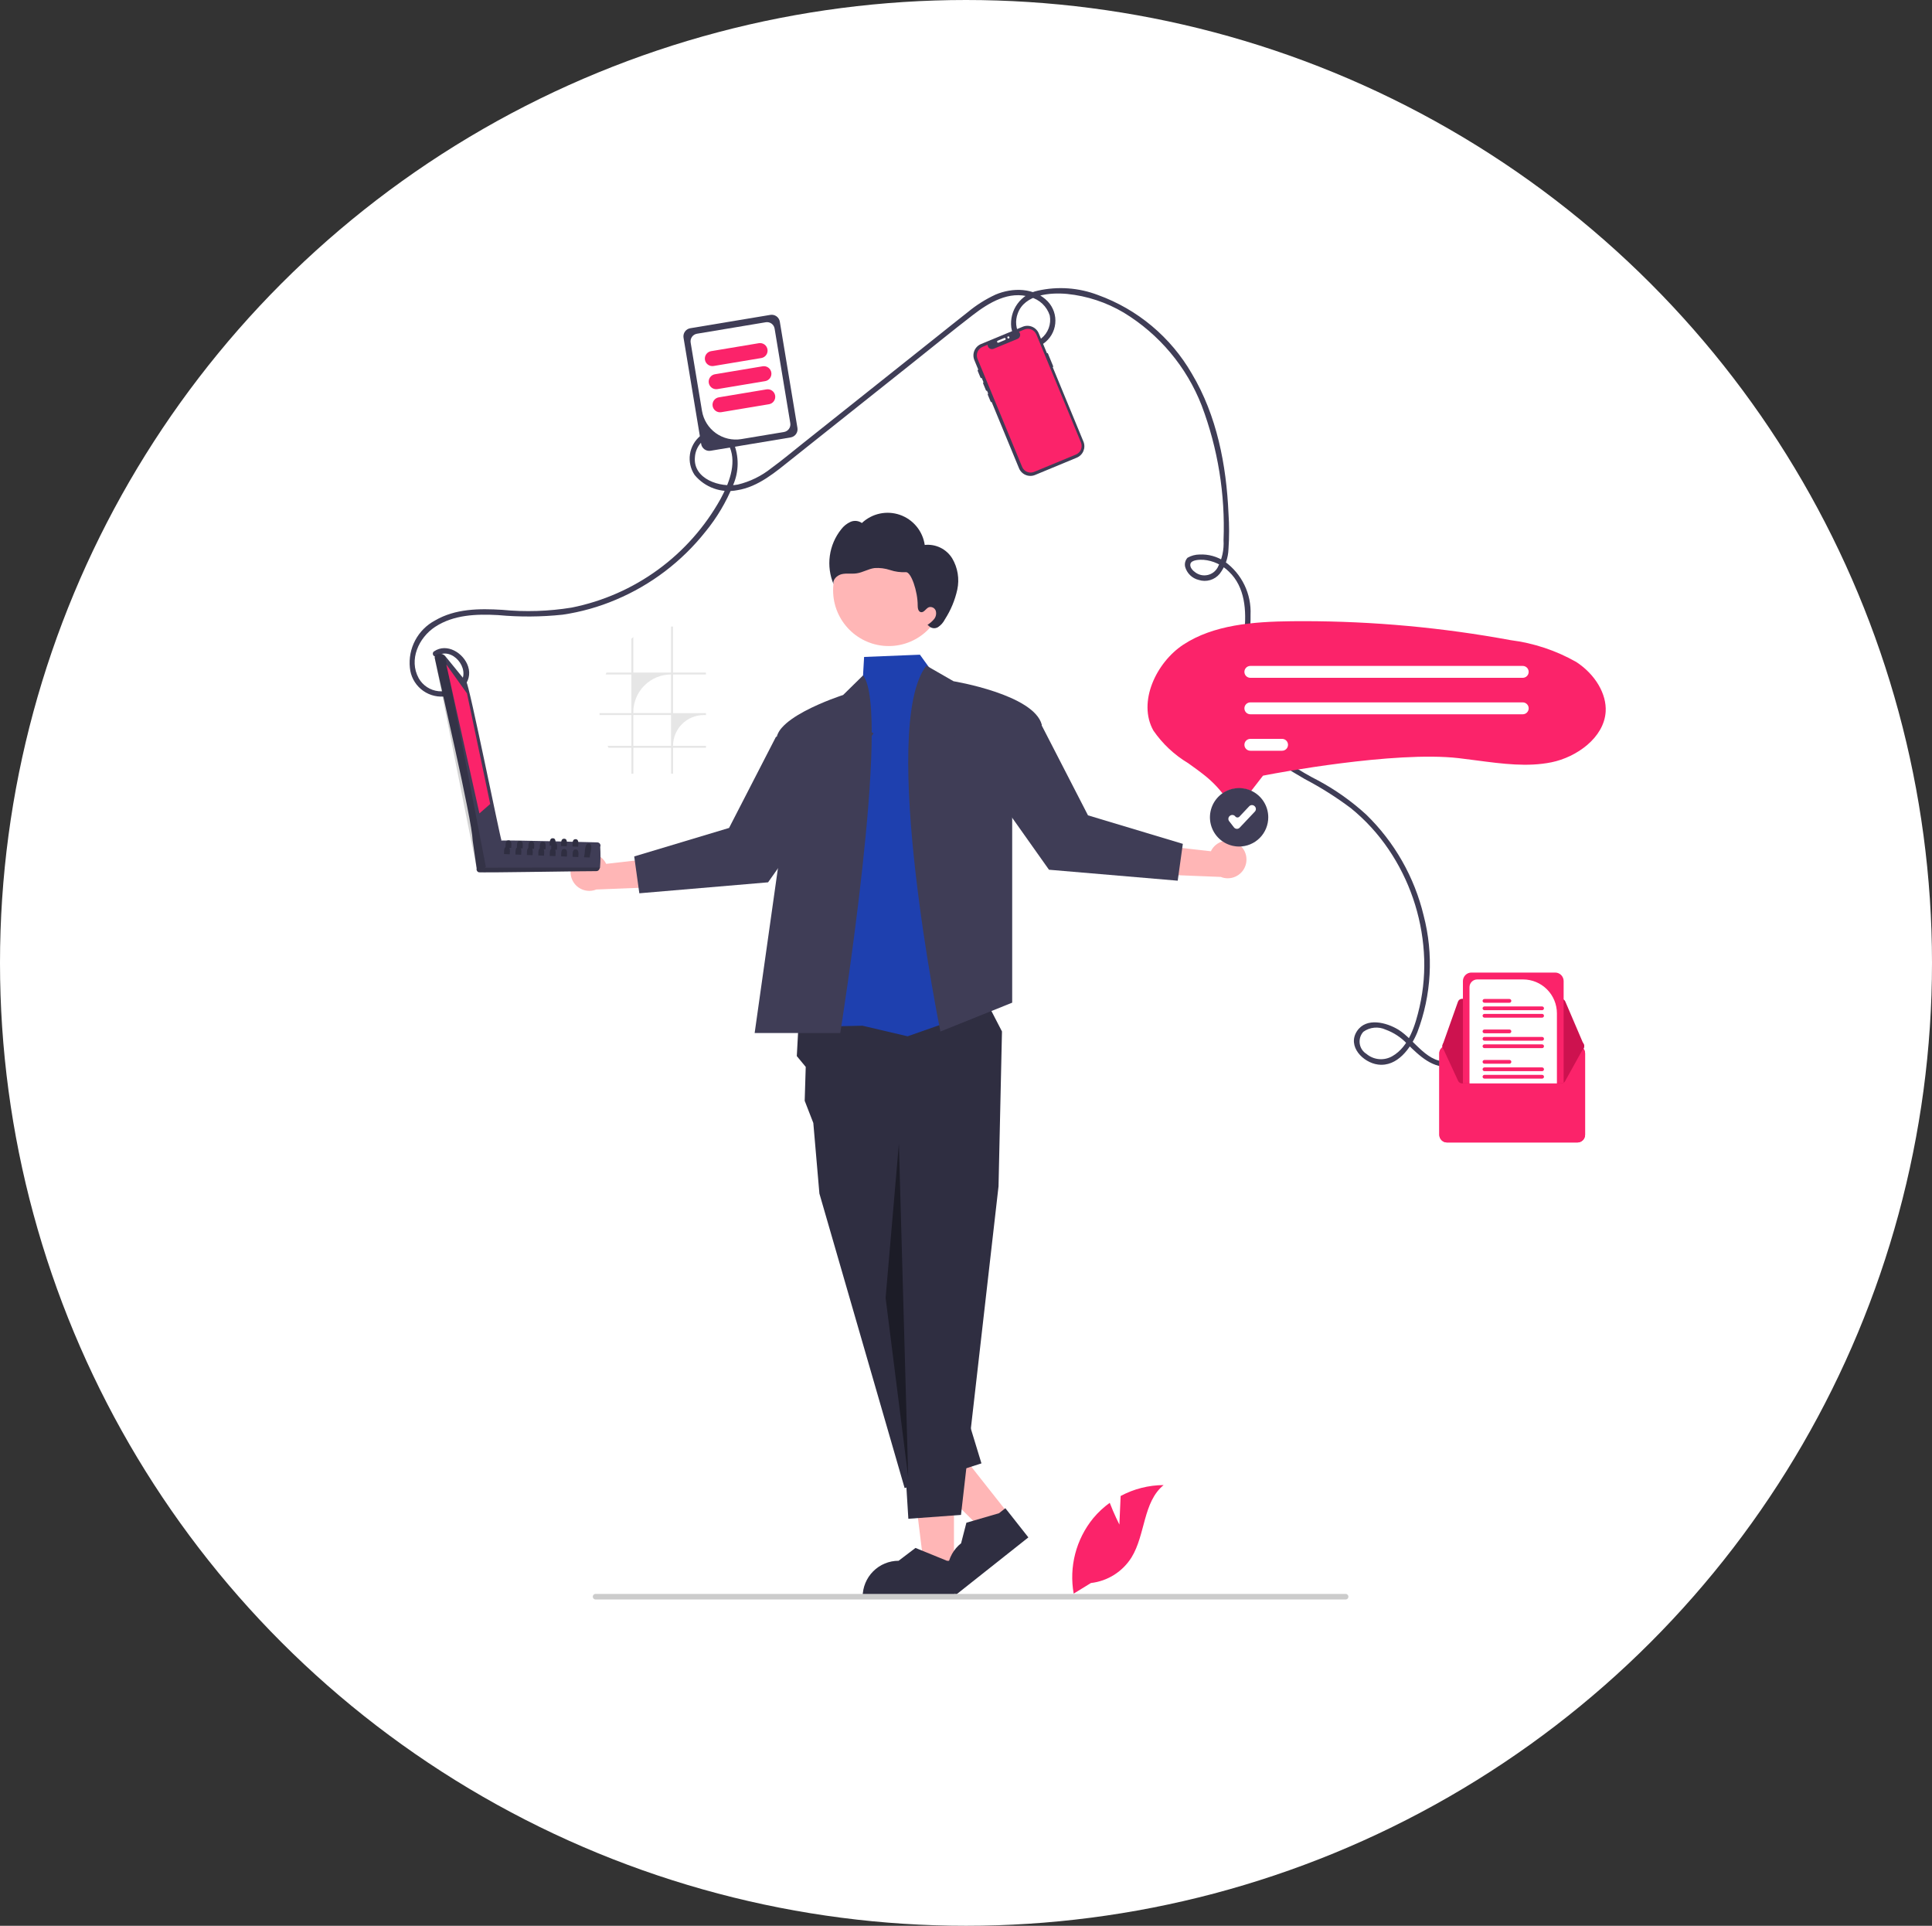 <svg xmlns="http://www.w3.org/2000/svg" width="302" height="301" viewBox="0 0 302 301" fill="none"><rect x="0" y="0" width="302" height="301" fill="#333333" stroke="none"/><ellipse cx="151" cy="150.5" rx="151" ry="150.5" fill="white"></ellipse><g clip-path="url(#clip0_40_2)"><path d="M68.262 102.553C70.602 100.949 73.614 104.485 71.976 106.686C71.552 107.169 71.019 107.542 70.421 107.777C69.824 108.011 69.179 108.099 68.541 108.033C67.902 107.967 67.289 107.749 66.752 107.397C66.215 107.045 65.769 106.57 65.452 106.011C63.861 103.112 65.452 99.665 68.012 97.98C70.924 96.068 74.494 95.955 77.856 96.14C81.215 96.453 84.597 96.43 87.951 96.074C90.815 95.653 93.614 94.867 96.279 93.733C101.757 91.426 106.568 87.773 110.267 83.111C112.068 80.914 113.527 78.456 114.594 75.82C115.055 74.771 115.298 73.638 115.305 72.491C115.312 71.344 115.085 70.208 114.637 69.153C114.402 68.707 114.071 68.32 113.669 68.018C113.266 67.716 112.802 67.508 112.309 67.409C111.816 67.31 111.307 67.322 110.82 67.444C110.332 67.566 109.878 67.796 109.489 68.116C108.603 68.839 108.018 69.869 107.85 71.002C107.682 72.136 107.943 73.291 108.582 74.242C109.375 75.201 110.411 75.927 111.582 76.346C112.752 76.764 114.014 76.859 115.233 76.619C118.562 76.101 121.259 73.745 123.808 71.717L142.683 56.696C145.796 54.22 148.879 51.701 152.029 49.271C154.588 47.298 157.722 45.386 161.054 46.435C161.762 46.618 162.411 46.978 162.943 47.481C163.474 47.983 163.87 48.613 164.093 49.31C164.219 49.971 164.162 50.655 163.929 51.287C163.696 51.919 163.295 52.474 162.769 52.894C162.529 53.099 162.25 53.251 161.948 53.341C161.646 53.431 161.33 53.457 161.017 53.418C160.705 53.379 160.404 53.275 160.134 53.113C159.864 52.951 159.631 52.734 159.449 52.477C159.12 51.963 158.916 51.379 158.854 50.771C158.793 50.164 158.874 49.55 159.093 48.98C160.171 46.01 164.15 45.699 166.802 45.941C169.932 46.259 172.955 47.257 175.661 48.864C181.206 52.234 185.488 57.343 187.845 63.399C190.375 70.107 191.536 77.257 191.258 84.423C191.351 85.915 191.027 87.403 190.324 88.721C190.161 89.01 189.939 89.262 189.674 89.461C189.408 89.659 189.103 89.799 188.78 89.872C188.457 89.945 188.121 89.95 187.796 89.885C187.471 89.82 187.163 89.687 186.893 89.496C186.488 89.226 185.966 88.711 186.071 88.163C186.206 87.476 187.569 87.471 188.116 87.498C189.62 87.623 191.031 88.278 192.1 89.346C194.649 91.769 194.847 95.477 194.514 98.774C194.149 102.394 193.109 105.993 193.522 109.658C194.195 115.661 199.113 118.997 203.94 121.757C206.465 123.081 208.879 124.606 211.16 126.319C213.426 128.158 215.409 130.322 217.047 132.74C220.282 137.511 222.188 143.061 222.57 148.816C222.762 151.692 222.535 154.581 221.896 157.391C221.262 160.14 220.261 163.602 217.626 165.087C216.998 165.447 216.275 165.605 215.555 165.541C214.834 165.476 214.151 165.191 213.597 164.725C213.314 164.55 213.073 164.315 212.891 164.036C212.709 163.757 212.591 163.442 212.544 163.112C212.498 162.782 212.525 162.445 212.622 162.127C212.72 161.808 212.887 161.515 213.111 161.269C213.609 160.908 214.193 160.687 214.805 160.627C215.416 160.567 216.032 160.671 216.59 160.929C217.863 161.393 219.01 162.149 219.94 163.135C221.826 164.963 224.036 167.208 226.905 166.625C227.436 166.517 227.211 165.704 226.681 165.815C223.216 166.52 221.129 162.484 218.573 160.93C216.724 159.805 213.565 158.968 212.118 161.162C210.558 163.529 213.061 166.084 215.397 166.389C218.428 166.786 220.528 163.815 221.545 161.363C223.769 155.526 224.115 149.137 222.535 143.092C221.092 137.08 217.973 131.603 213.54 127.302C211.274 125.234 208.763 123.453 206.063 122.001C203.272 120.586 200.648 118.866 198.236 116.87C196.956 115.739 195.938 114.341 195.253 112.775C194.567 111.209 194.23 109.511 194.266 107.801C194.291 103.863 195.554 100.041 195.479 96.094C195.554 94.484 195.225 92.88 194.524 91.429C193.823 89.978 192.771 88.725 191.465 87.785C190.294 86.989 188.896 86.598 187.484 86.671C186.833 86.678 186.194 86.852 185.629 87.176C185.457 87.363 185.332 87.589 185.267 87.834C185.201 88.08 185.197 88.338 185.253 88.586C185.391 89.088 185.66 89.545 186.034 89.907C186.408 90.269 186.872 90.524 187.377 90.645C187.959 90.832 188.583 90.84 189.169 90.667C189.755 90.494 190.275 90.148 190.662 89.674C191.505 88.563 191.983 87.217 192.03 85.822C192.159 83.954 192.159 82.08 192.03 80.212C191.699 72.673 190.213 64.955 186.304 58.406C183.013 52.697 177.811 48.34 171.621 46.108C168.623 44.961 165.354 44.726 162.224 45.433C160.943 45.697 159.806 46.431 159.038 47.492C158.27 48.552 157.926 49.863 158.073 51.165C158.436 53.563 160.914 55.215 163.098 53.707C163.613 53.35 164.045 52.886 164.365 52.346C164.685 51.806 164.885 51.203 164.951 50.579C165.017 49.955 164.949 49.324 164.749 48.728C164.55 48.133 164.224 47.588 163.796 47.13C161.685 44.915 158.242 44.93 155.607 46.05C154.046 46.776 152.586 47.7 151.261 48.801C149.534 50.151 147.831 51.524 146.118 52.888L125.481 69.31C123.852 70.606 122.248 71.949 120.566 73.174C119.029 74.403 117.241 75.279 115.329 75.739C112.607 76.256 108.296 74.901 108.626 71.439C108.674 70.731 108.923 70.053 109.344 69.483C109.765 68.913 110.34 68.476 111.001 68.224C111.633 68.076 112.297 68.168 112.866 68.481C113.435 68.793 113.868 69.306 114.083 69.92C115.174 72.599 113.893 75.662 112.619 78.013C110.196 82.354 106.863 86.118 102.85 89.044C98.836 91.97 94.238 93.99 89.371 94.964C85.772 95.551 82.113 95.67 78.484 95.316C74.918 95.099 71.173 95.122 67.995 96.984C66.682 97.683 65.606 98.759 64.907 100.074C64.207 101.389 63.916 102.884 64.069 104.366C64.186 105.659 64.804 106.854 65.79 107.696C66.775 108.537 68.051 108.959 69.343 108.869C71.663 108.679 73.997 106.693 73.172 104.168C72.491 102.078 69.857 100.429 67.843 101.811C67.399 102.116 67.819 102.846 68.267 102.538L68.262 102.553Z" fill="#3F3D56"></path><path d="M246.573 163.437H226.187C225.868 163.438 225.563 163.565 225.338 163.79C225.112 164.016 224.986 164.322 224.985 164.642V177.363C224.986 177.682 225.112 177.988 225.338 178.214C225.563 178.44 225.868 178.567 226.187 178.567H246.572C246.891 178.567 247.196 178.44 247.421 178.214C247.647 177.988 247.773 177.682 247.774 177.363V164.642C247.773 164.323 247.647 164.017 247.422 163.791C247.197 163.565 246.892 163.438 246.573 163.437Z" fill="#FB236A"></path><path d="M246.573 163.437H226.187C225.868 163.438 225.563 163.565 225.338 163.79C225.112 164.016 224.986 164.322 224.985 164.642V177.363C224.986 177.682 225.112 177.988 225.338 178.214C225.563 178.44 225.868 178.567 226.187 178.567H246.572C246.891 178.567 247.196 178.44 247.421 178.214C247.647 177.988 247.773 177.682 247.774 177.363V164.642C247.773 164.323 247.647 164.017 247.422 163.791C247.197 163.565 246.892 163.438 246.573 163.437ZM246.968 172.575C246.963 173.869 246.453 175.11 245.547 176.032C244.64 176.953 243.41 177.483 242.119 177.506C240.05 177.533 243.264 177.544 240.772 177.544C235.067 177.544 229.118 177.488 226.897 177.453C226.605 177.447 226.327 177.327 226.122 177.119C225.917 176.91 225.802 176.629 225.8 176.337V164.643C225.801 164.538 225.842 164.438 225.916 164.364C225.99 164.289 226.09 164.248 226.195 164.247H246.58C246.685 164.248 246.785 164.289 246.859 164.364C246.933 164.438 246.975 164.538 246.975 164.643L246.968 172.575Z" fill="#FB236A"></path><path d="M244.064 156.114H228.532C228.395 156.115 228.261 156.158 228.149 156.237C228.037 156.316 227.952 156.428 227.904 156.557L225.505 163.308C225.469 163.408 225.458 163.516 225.473 163.622C225.487 163.728 225.527 163.829 225.588 163.916C225.649 164.004 225.731 164.075 225.825 164.125C225.92 164.174 226.025 164.2 226.132 164.2L246.963 164.237C247.073 164.236 247.181 164.209 247.278 164.157C247.375 164.104 247.458 164.029 247.519 163.937C247.579 163.844 247.616 163.739 247.626 163.629C247.636 163.519 247.619 163.408 247.576 163.306L244.676 156.524C244.624 156.404 244.539 156.302 244.43 156.23C244.321 156.158 244.193 156.119 244.063 156.119L244.064 156.114Z" fill="#CD124F"></path><path d="M247.631 163.448C247.631 163.539 247.612 163.628 247.577 163.711L244.677 168.932C244.625 169.052 244.539 169.154 244.43 169.226C244.321 169.298 244.194 169.337 244.064 169.337H228.532C228.395 169.336 228.261 169.294 228.149 169.214C228.037 169.135 227.952 169.024 227.904 168.895L225.507 163.711C225.477 163.629 225.464 163.541 225.468 163.453C225.473 163.366 225.494 163.28 225.532 163.201C225.569 163.121 225.622 163.05 225.687 162.992C225.752 162.933 225.828 162.887 225.911 162.858C225.982 162.832 226.057 162.819 226.133 162.819H228.678H229.716L243.382 162.795H244.421H246.964C247.14 162.796 247.309 162.867 247.434 162.992C247.558 163.117 247.629 163.286 247.631 163.463V163.448Z" fill="#CD124F"></path><path d="M227.714 172.981C228.023 172.981 232.251 173.241 232.251 173.55C232.251 173.859 228.022 174.099 227.714 174.099C227.566 174.099 227.425 174.041 227.32 173.936C227.215 173.831 227.157 173.689 227.157 173.54C227.157 173.392 227.215 173.25 227.32 173.145C227.425 173.04 227.566 172.981 227.714 172.981Z" fill="#FB236A"></path><path d="M243.097 152.011H230C229.649 152.011 229.313 152.151 229.064 152.4C228.816 152.649 228.677 152.986 228.676 153.338V169.336H244.063C244.189 169.337 244.313 169.301 244.42 169.232V153.338C244.419 152.986 244.28 152.649 244.032 152.4C243.784 152.152 243.448 152.012 243.097 152.011Z" fill="#FB236A"></path><path d="M238.092 153.087H230.915C230.595 153.087 230.287 153.214 230.06 153.44C229.833 153.667 229.704 153.974 229.703 154.295V169.337H243.369V158.384C243.367 156.981 242.811 155.635 241.822 154.643C240.833 153.65 239.492 153.09 238.092 153.087Z" fill="white"></path><path d="M241.053 168.001H232.044C231.966 168.001 231.891 168.032 231.836 168.087C231.781 168.142 231.75 168.217 231.75 168.295C231.75 168.373 231.781 168.448 231.836 168.503C231.891 168.558 231.966 168.589 232.044 168.589H241.053C241.131 168.589 241.206 168.558 241.261 168.503C241.316 168.448 241.347 168.373 241.347 168.295C241.347 168.217 241.316 168.142 241.261 168.087C241.206 168.032 241.131 168.001 241.053 168.001Z" fill="#FB236A"></path><path d="M241.052 166.836H232.043C231.965 166.836 231.89 166.867 231.835 166.922C231.78 166.977 231.749 167.052 231.749 167.13C231.749 167.208 231.78 167.283 231.835 167.338C231.89 167.393 231.965 167.424 232.043 167.424H241.052C241.13 167.424 241.204 167.393 241.259 167.338C241.315 167.283 241.345 167.208 241.345 167.13C241.345 167.052 241.315 166.977 241.259 166.922C241.204 166.867 241.13 166.836 241.052 166.836Z" fill="#FB236A"></path><path d="M235.949 165.673H232.043C231.965 165.673 231.89 165.704 231.835 165.759C231.78 165.814 231.749 165.889 231.749 165.967C231.749 166.046 231.78 166.12 231.835 166.176C231.89 166.231 231.965 166.262 232.043 166.262H235.949C236.027 166.262 236.102 166.231 236.157 166.176C236.212 166.12 236.243 166.046 236.243 165.967C236.243 165.889 236.212 165.814 236.157 165.759C236.102 165.704 236.027 165.673 235.949 165.673Z" fill="#FB236A"></path><path d="M241.052 163.235H232.043C231.965 163.235 231.89 163.266 231.835 163.321C231.78 163.376 231.749 163.451 231.749 163.529C231.749 163.607 231.78 163.682 231.835 163.737C231.89 163.792 231.965 163.823 232.043 163.823H241.052C241.13 163.823 241.204 163.792 241.259 163.737C241.315 163.682 241.345 163.607 241.345 163.529C241.345 163.451 241.315 163.376 241.259 163.321C241.204 163.266 241.13 163.235 241.052 163.235Z" fill="#FB236A"></path><path d="M241.053 162.072H232.044C231.966 162.072 231.891 162.103 231.836 162.158C231.781 162.214 231.75 162.289 231.75 162.367C231.75 162.445 231.781 162.52 231.836 162.575C231.891 162.63 231.966 162.661 232.044 162.661H241.053C241.131 162.661 241.206 162.63 241.261 162.575C241.316 162.52 241.347 162.445 241.347 162.367C241.347 162.289 241.316 162.214 241.261 162.158C241.206 162.103 241.131 162.072 241.053 162.072Z" fill="#FB236A"></path><path d="M235.948 160.914H232.041C231.963 160.914 231.889 160.945 231.834 161C231.779 161.055 231.748 161.13 231.748 161.208C231.748 161.286 231.779 161.361 231.834 161.416C231.889 161.471 231.963 161.502 232.041 161.502H235.948C236.026 161.502 236.1 161.471 236.155 161.416C236.21 161.361 236.241 161.286 236.241 161.208C236.241 161.13 236.21 161.055 236.155 161C236.1 160.945 236.026 160.914 235.948 160.914Z" fill="#FB236A"></path><path d="M241.052 158.47H232.043C231.965 158.47 231.89 158.501 231.835 158.556C231.78 158.611 231.749 158.686 231.749 158.764C231.749 158.842 231.78 158.917 231.835 158.972C231.89 159.028 231.965 159.059 232.043 159.059H241.052C241.13 159.059 241.204 159.028 241.259 158.972C241.315 158.917 241.345 158.842 241.345 158.764C241.345 158.686 241.315 158.611 241.259 158.556C241.204 158.501 241.13 158.47 241.052 158.47Z" fill="#FB236A"></path><path d="M241.052 157.307H232.043C231.965 157.307 231.89 157.339 231.835 157.394C231.78 157.449 231.749 157.524 231.749 157.602C231.749 157.68 231.78 157.755 231.835 157.81C231.89 157.865 231.965 157.896 232.043 157.896H241.052C241.13 157.896 241.204 157.865 241.259 157.81C241.315 157.755 241.345 157.68 241.345 157.602C241.345 157.524 241.315 157.449 241.259 157.394C241.204 157.339 241.13 157.307 241.052 157.307Z" fill="#FB236A"></path><path d="M235.948 156.142H232.041C231.963 156.142 231.889 156.173 231.834 156.229C231.779 156.284 231.748 156.359 231.748 156.437C231.748 156.515 231.779 156.59 231.834 156.645C231.889 156.7 231.963 156.731 232.041 156.731H235.948C236.026 156.731 236.1 156.7 236.155 156.645C236.21 156.59 236.241 156.515 236.241 156.437C236.241 156.359 236.21 156.284 236.155 156.229C236.1 156.173 236.026 156.142 235.948 156.142Z" fill="#FB236A"></path><path d="M138.92 100.978C143.722 100.978 147.614 97.076 147.614 92.264C147.614 87.451 143.722 83.55 138.92 83.55C134.119 83.55 130.226 87.451 130.226 92.264C130.226 97.076 134.119 100.978 138.92 100.978Z" fill="#FFB6B6"></path><path d="M148.844 87.273C148.399 86.553 147.759 85.974 146.999 85.603C146.239 85.232 145.39 85.084 144.55 85.175C144.395 84.111 143.952 83.11 143.269 82.281C142.586 81.451 141.688 80.826 140.675 80.472C139.662 80.119 138.571 80.051 137.522 80.276C136.473 80.501 135.505 81.01 134.724 81.747C134.467 81.566 134.168 81.455 133.856 81.423C133.543 81.392 133.228 81.442 132.941 81.569C132.368 81.83 131.87 82.23 131.491 82.734C130.537 83.927 129.922 85.358 129.714 86.873C129.506 88.388 129.712 89.932 130.31 91.339C130.106 90.598 130.849 89.901 131.596 89.735C132.344 89.569 133.129 89.725 133.886 89.617C134.859 89.482 135.733 88.913 136.707 88.786C137.533 88.732 138.362 88.839 139.148 89.1C139.934 89.362 140.761 89.473 141.588 89.428C142.408 89.331 143.464 92.446 143.449 94.639C143.449 95.055 143.531 95.584 143.937 95.677C144.437 95.785 144.725 95.095 145.201 94.907C145.419 94.845 145.654 94.87 145.855 94.977C146.056 95.084 146.208 95.265 146.278 95.483C146.339 95.703 146.346 95.935 146.299 96.159C146.252 96.382 146.153 96.592 146.009 96.769C145.717 97.12 145.37 97.421 144.982 97.662L145.178 97.825C145.363 98.022 145.611 98.148 145.88 98.181C146.148 98.215 146.419 98.154 146.647 98.009C147.096 97.704 147.459 97.289 147.702 96.804C148.619 95.383 149.275 93.809 149.638 92.156C149.997 90.486 149.714 88.742 148.844 87.273Z" fill="#2F2E41"></path><path d="M149.118 244.856H144.423L142.19 226.704H149.119L149.118 244.856Z" fill="#FFB6B6"></path><path d="M149.283 249.764H134.845V249.58C134.845 248.086 135.438 246.653 136.492 245.597C137.546 244.541 138.975 243.947 140.465 243.947L143.103 241.942L148.024 243.949H149.285L149.283 249.764Z" fill="#2F2E41"></path><path d="M157.584 236.546L153.901 239.463L140.917 226.613L146.354 222.306L157.584 236.546Z" fill="#FFB6B6"></path><path d="M160.751 240.294L149.424 249.268L149.31 249.125C148.386 247.953 147.964 246.461 148.137 244.978C148.31 243.494 149.064 242.14 150.233 241.213L151.062 238.001L156.163 236.516L157.152 235.733L160.751 240.294Z" fill="#2F2E41"></path><path d="M124.839 159.77L124.552 165.067L125.947 166.755L125.786 172.053L127.133 175.52L128.085 186.552L141.408 232.586L153.415 228.726L140.311 185.809L156.085 185.414L156.624 161.218L153.829 155.801L124.839 159.77Z" fill="#2F2E41"></path><path d="M154.568 181.772L156.085 185.418L150.218 236.782L141.988 237.384L138.434 179.96L154.568 181.772Z" fill="#2F2E41"></path><path d="M146.5 106.078L143.798 102.329L135.072 102.68L134.905 105.567L129.112 160.447L134.805 160.318L141.872 161.972L155.464 157.204L146.5 106.078Z" fill="#1E40AF"></path><path d="M131.346 161.461H117.963L121.454 136.753L122.87 126.74C122.87 126.74 121.868 119.584 121.388 115.846C121.343 115.447 121.412 115.043 121.588 114.682C121.747 114.343 121.954 114.03 122.203 113.751C123.83 111.871 127.492 110.241 129.789 109.346C130.971 108.888 131.793 108.626 131.793 108.626L134.91 105.563C139.378 111.173 131.346 161.461 131.346 161.461Z" fill="#3F3D56"></path><path d="M144.806 104.038L149.052 106.477C149.052 106.477 161.625 108.547 162.849 113.28L158.22 127.284V156.718L147 161.227C147 161.227 137.322 113.677 144.806 104.038Z" fill="#3F3D56"></path><path opacity="0.4" d="M140.509 178.774L138.434 202.856L141.966 230.884" fill="black"></path><path d="M90.426 133.911C90.772 133.662 91.168 133.491 91.586 133.412C92.005 133.333 92.436 133.347 92.848 133.453C93.261 133.559 93.645 133.754 93.975 134.025C94.304 134.296 94.57 134.635 94.754 135.02L105.04 133.854L102.602 138.661L93.207 139.03C92.541 139.299 91.8 139.313 91.124 139.07C90.449 138.826 89.886 138.343 89.543 137.711C89.199 137.079 89.1 136.342 89.262 135.642C89.425 134.941 89.839 134.324 90.426 133.909V133.911Z" fill="#FFB6B6"></path><path d="M133.601 112.866L136.544 114.628L120.06 137.907L99.937 139.62L99.136 133.862L113.963 129.407L121.291 115.169L133.601 112.866Z" fill="#3F3D56"></path><path d="M193.604 131.942C193.258 131.693 192.862 131.523 192.443 131.444C192.025 131.365 191.594 131.379 191.181 131.484C190.769 131.59 190.384 131.785 190.055 132.056C189.726 132.327 189.46 132.667 189.276 133.052L178.989 131.887L181.427 136.693L190.822 137.063C191.488 137.332 192.229 137.346 192.905 137.102C193.581 136.859 194.144 136.376 194.487 135.744C194.83 135.112 194.93 134.375 194.767 133.674C194.604 132.974 194.19 132.357 193.604 131.942Z" fill="#FFB6B6"></path><path d="M150.427 110.897L147.484 112.659L163.971 135.939L184.093 137.652L184.895 131.894L170.069 127.438L162.741 113.201L150.427 110.897Z" fill="#3F3D56"></path><path d="M110.345 105.421V105.117H105.199V97.94H104.893V105.117H98.996V99.575C98.892 99.656 98.79 99.74 98.69 99.826V105.117H94.794C94.751 105.218 94.709 105.321 94.67 105.425H98.69V111.456H93.706C93.706 111.56 93.718 111.661 93.726 111.764H98.697V116.575H94.973C95.019 116.679 95.068 116.78 95.118 116.881H98.697V120.932H99.002V116.881H104.9V120.932H105.206V116.881H110.352V116.575H105.206C105.206 115.943 105.33 115.317 105.571 114.733C105.812 114.149 106.166 113.618 106.612 113.172C107.057 112.725 107.587 112.37 108.169 112.129C108.752 111.887 109.376 111.762 110.007 111.763H110.352V111.455H105.206V105.424L110.345 105.421ZM104.893 116.571H98.996V111.76H104.893V116.571ZM104.893 111.452H98.996V111.328C98.996 109.76 99.618 108.257 100.724 107.149C101.83 106.041 103.329 105.418 104.893 105.418V111.452Z" fill="#E6E6E6"></path><path d="M155.053 62.838C155.013 62.855 154.968 62.855 154.928 62.838C154.887 62.821 154.856 62.789 154.839 62.749L154.413 61.718C154.403 61.697 154.398 61.675 154.396 61.653C154.395 61.63 154.399 61.608 154.407 61.587C154.415 61.566 154.427 61.546 154.443 61.53C154.458 61.514 154.477 61.501 154.498 61.493C154.519 61.484 154.541 61.48 154.563 61.48C154.586 61.48 154.608 61.486 154.629 61.495C154.649 61.504 154.667 61.518 154.682 61.534C154.698 61.551 154.709 61.571 154.716 61.592L155.142 62.624C155.159 62.664 155.158 62.709 155.142 62.749C155.125 62.79 155.093 62.822 155.053 62.838Z" fill="#3F3D56"></path><path d="M163.649 55.196L162.377 52.115C162.28 51.881 162.139 51.668 161.96 51.489C161.781 51.31 161.569 51.168 161.336 51.071C161.102 50.974 160.852 50.924 160.599 50.924C160.346 50.923 160.096 50.973 159.862 51.07L153.35 53.771C153.117 53.867 152.904 54.01 152.726 54.189C152.547 54.368 152.405 54.58 152.308 54.815C152.211 55.049 152.161 55.3 152.161 55.553C152.161 55.806 152.211 56.057 152.308 56.291L159.286 73.191C159.382 73.425 159.524 73.638 159.703 73.817C159.881 73.997 160.094 74.139 160.327 74.236C160.561 74.333 160.811 74.383 161.064 74.383C161.317 74.383 161.567 74.333 161.801 74.236L168.312 71.536C168.546 71.439 168.758 71.297 168.937 71.118C169.116 70.939 169.258 70.726 169.355 70.492C169.451 70.258 169.501 70.007 169.501 69.754C169.501 69.5 169.452 69.249 169.355 69.015L164.555 57.389C164.57 57.383 164.584 57.374 164.595 57.363C164.606 57.351 164.615 57.338 164.621 57.323C164.628 57.308 164.631 57.292 164.631 57.276C164.631 57.26 164.627 57.245 164.621 57.23L163.813 55.263C163.807 55.248 163.798 55.234 163.787 55.223C163.776 55.211 163.762 55.202 163.747 55.196C163.733 55.19 163.717 55.187 163.701 55.187C163.685 55.187 163.669 55.19 163.654 55.196H163.649Z" fill="#3F3D56"></path><path d="M162.003 52.281L168.97 69.158C169.114 69.509 169.115 69.902 168.972 70.253C168.829 70.604 168.554 70.885 168.206 71.034L168.192 71.04L161.65 73.754C161.297 73.9 160.901 73.9 160.549 73.754C160.196 73.608 159.917 73.327 159.771 72.974L152.803 56.097C152.731 55.922 152.694 55.735 152.694 55.545C152.695 55.356 152.732 55.169 152.804 54.994C152.877 54.819 152.983 54.66 153.117 54.527C153.25 54.393 153.409 54.287 153.583 54.215L154.377 53.885C154.377 53.998 154.406 54.108 154.459 54.206C154.512 54.305 154.588 54.389 154.681 54.451C154.774 54.514 154.881 54.552 154.993 54.563C155.104 54.574 155.216 54.557 155.32 54.514L159.05 52.967C159.131 52.934 159.205 52.884 159.267 52.821C159.33 52.758 159.381 52.682 159.415 52.599C159.45 52.516 159.467 52.427 159.467 52.337C159.467 52.248 159.45 52.158 159.415 52.075C159.381 51.992 159.33 51.917 159.267 51.853L160.118 51.501C160.292 51.429 160.479 51.391 160.668 51.392C160.857 51.392 161.044 51.429 161.218 51.501C161.393 51.574 161.551 51.68 161.684 51.814C161.818 51.948 161.924 52.106 161.996 52.281H162.003Z" fill="#FB236A"></path><path d="M154.326 61.078C154.285 61.094 154.24 61.094 154.2 61.078C154.16 61.061 154.128 61.029 154.111 60.989L153.686 59.957C153.676 59.937 153.67 59.915 153.669 59.892C153.668 59.87 153.671 59.847 153.679 59.826C153.687 59.805 153.699 59.786 153.715 59.77C153.731 59.753 153.75 59.741 153.77 59.732C153.791 59.723 153.814 59.719 153.836 59.719C153.859 59.72 153.881 59.725 153.901 59.734C153.922 59.744 153.94 59.757 153.955 59.774C153.97 59.791 153.982 59.81 153.989 59.831L154.415 60.863C154.431 60.903 154.431 60.949 154.414 60.989C154.398 61.029 154.366 61.061 154.326 61.078Z" fill="#3F3D56"></path><path d="M153.469 59.086C153.429 59.103 153.384 59.103 153.343 59.086C153.303 59.069 153.271 59.037 153.255 58.997L152.829 57.966C152.816 57.926 152.818 57.883 152.835 57.845C152.852 57.807 152.883 57.777 152.922 57.761C152.96 57.745 153.004 57.744 153.043 57.759C153.082 57.773 153.114 57.803 153.132 57.84L153.558 58.871C153.574 58.912 153.574 58.957 153.558 58.997C153.541 59.038 153.509 59.069 153.469 59.086Z" fill="#3F3D56"></path><path d="M155.868 53.47C155.852 53.429 155.852 53.384 155.868 53.344C155.885 53.304 155.917 53.272 155.957 53.255L156.986 52.828C157.026 52.815 157.069 52.817 157.107 52.834C157.145 52.852 157.175 52.883 157.191 52.921C157.206 52.96 157.207 53.003 157.192 53.042C157.178 53.081 157.149 53.114 157.111 53.132L156.082 53.559C156.042 53.575 155.997 53.575 155.957 53.558C155.917 53.542 155.885 53.51 155.868 53.47Z" fill="white"></path><path d="M157.625 52.907C157.715 52.907 157.789 52.833 157.789 52.742C157.789 52.651 157.715 52.577 157.625 52.577C157.534 52.577 157.46 52.651 157.46 52.742C157.46 52.833 157.534 52.907 157.625 52.907Z" fill="white"></path><path d="M193.165 125.785H193.103C192.86 125.776 192.623 125.708 192.412 125.588C192.201 125.467 192.022 125.297 191.89 125.093C190.902 123.612 189.689 122.295 188.295 121.189C187.452 120.514 186.569 119.885 185.717 119.276C183.567 117.99 181.718 116.256 180.295 114.192C177.788 109.736 180.741 103.546 184.958 100.767C189.689 97.651 195.913 97.161 201.931 97.097C202.56 97.091 203.186 97.088 203.809 97.088C214.657 97.094 225.482 98.088 236.15 100.058C239.753 100.516 243.233 101.674 246.394 103.467C249.358 105.406 251.164 108.463 250.988 111.246C250.731 115.314 246.429 118.353 242.512 119.147C238.778 119.904 234.9 119.392 230.792 118.851C229.886 118.731 228.948 118.608 228.022 118.5C217.947 117.333 199.022 120.93 198.222 121.084L197.427 121.237L194.345 125.213C194.205 125.393 194.026 125.538 193.821 125.637C193.617 125.736 193.392 125.787 193.165 125.785Z" fill="#FB236A"></path><path d="M238.026 105.942H195.445C195.323 105.942 195.203 105.918 195.09 105.871C194.978 105.825 194.876 105.756 194.79 105.67C194.704 105.584 194.636 105.481 194.589 105.369C194.542 105.256 194.518 105.135 194.518 105.013C194.518 104.891 194.542 104.77 194.589 104.658C194.636 104.545 194.704 104.443 194.79 104.356C194.876 104.27 194.978 104.202 195.09 104.155C195.203 104.108 195.323 104.084 195.445 104.084H238.026C238.148 104.084 238.269 104.108 238.381 104.155C238.493 104.202 238.596 104.27 238.682 104.356C238.768 104.443 238.836 104.545 238.883 104.658C238.929 104.77 238.953 104.891 238.953 105.013C238.953 105.135 238.929 105.256 238.883 105.369C238.836 105.481 238.768 105.584 238.682 105.67C238.596 105.756 238.493 105.825 238.381 105.871C238.269 105.918 238.148 105.942 238.026 105.942Z" fill="white"></path><path d="M238.028 111.641H195.446C195.201 111.641 194.965 111.543 194.791 111.369C194.617 111.195 194.52 110.958 194.52 110.712C194.52 110.466 194.617 110.229 194.791 110.055C194.965 109.881 195.201 109.783 195.446 109.783H238.029C238.275 109.783 238.511 109.881 238.684 110.055C238.858 110.229 238.956 110.466 238.956 110.712C238.956 110.958 238.858 111.195 238.684 111.369C238.511 111.543 238.273 111.641 238.028 111.641Z" fill="white"></path><path d="M200.408 117.341H195.447C195.201 117.341 194.965 117.244 194.791 117.069C194.617 116.895 194.52 116.659 194.52 116.413C194.52 116.166 194.617 115.93 194.791 115.756C194.965 115.582 195.201 115.484 195.447 115.484H200.409C200.655 115.484 200.891 115.582 201.065 115.756C201.238 115.93 201.336 116.166 201.336 116.413C201.336 116.659 201.238 116.895 201.065 117.069C200.891 117.244 200.654 117.341 200.408 117.341Z" fill="white"></path><path d="M193.69 132.258C196.177 132.258 198.193 130.237 198.193 127.744C198.193 125.252 196.177 123.231 193.69 123.231C191.203 123.231 189.187 125.252 189.187 127.744C189.187 130.237 191.203 132.258 193.69 132.258Z" fill="white"></path><path d="M193.69 132.313C192.788 132.313 191.907 132.045 191.157 131.543C190.408 131.041 189.823 130.328 189.478 129.493C189.133 128.658 189.043 127.739 189.219 126.853C189.395 125.967 189.829 125.153 190.467 124.514C191.104 123.875 191.916 123.44 192.801 123.263C193.685 123.087 194.601 123.178 195.434 123.523C196.267 123.869 196.979 124.455 197.48 125.206C197.981 125.957 198.248 126.841 198.248 127.744C198.248 128.956 197.768 130.118 196.913 130.975C196.058 131.832 194.899 132.313 193.69 132.313Z" fill="#3F3D56"></path><path d="M193.353 129.548H193.325C193.24 129.544 193.157 129.522 193.082 129.483C193.007 129.444 192.941 129.389 192.888 129.322L192.135 128.352C192.088 128.291 192.053 128.221 192.032 128.146C192.012 128.071 192.006 127.993 192.016 127.916C192.025 127.839 192.05 127.765 192.088 127.697C192.127 127.63 192.178 127.571 192.239 127.523L192.266 127.501C192.327 127.454 192.397 127.419 192.472 127.398C192.546 127.377 192.624 127.372 192.701 127.381C192.778 127.391 192.852 127.416 192.919 127.454C192.987 127.493 193.046 127.544 193.093 127.605C193.131 127.654 193.179 127.695 193.234 127.723C193.289 127.752 193.349 127.768 193.411 127.771C193.473 127.774 193.535 127.764 193.592 127.741C193.649 127.718 193.701 127.683 193.744 127.638L195.271 126.018C195.379 125.904 195.527 125.838 195.683 125.834C195.839 125.83 195.99 125.887 196.104 125.995L196.129 126.019C196.186 126.072 196.231 126.136 196.262 126.207C196.294 126.278 196.311 126.354 196.313 126.431C196.316 126.509 196.302 126.586 196.275 126.658C196.247 126.731 196.206 126.797 196.152 126.853L193.781 129.362C193.727 129.421 193.66 129.468 193.587 129.5C193.513 129.532 193.433 129.548 193.353 129.548Z" fill="white"></path><path d="M109.603 69.395L106.847 52.788C106.818 52.621 106.823 52.45 106.861 52.285C106.898 52.12 106.968 51.964 107.066 51.826C107.164 51.688 107.288 51.57 107.432 51.481C107.575 51.391 107.735 51.33 107.901 51.303L120.414 49.217C120.581 49.188 120.751 49.193 120.916 49.231C121.081 49.269 121.237 49.339 121.374 49.437C121.512 49.535 121.629 49.659 121.718 49.803C121.808 49.947 121.868 50.107 121.896 50.274L124.651 66.881C124.679 67.048 124.674 67.219 124.637 67.384C124.599 67.549 124.529 67.705 124.431 67.843C124.333 67.981 124.209 68.098 124.066 68.188C123.922 68.278 123.763 68.338 123.596 68.366L111.083 70.452C110.916 70.48 110.746 70.475 110.581 70.438C110.417 70.4 110.261 70.33 110.123 70.232C109.985 70.133 109.869 70.009 109.779 69.865C109.689 69.722 109.63 69.562 109.603 69.395Z" fill="#3F3D56"></path><path d="M109.731 64.222L107.959 53.547C107.907 53.232 107.982 52.909 108.167 52.649C108.352 52.389 108.632 52.214 108.947 52.161L119.7 50.368C120.015 50.316 120.337 50.391 120.596 50.576C120.855 50.762 121.03 51.043 121.082 51.358L123.534 66.135C123.586 66.45 123.512 66.773 123.327 67.033C123.141 67.293 122.861 67.468 122.547 67.521L115.885 68.63C114.486 68.862 113.052 68.528 111.898 67.702C110.745 66.876 109.965 65.624 109.731 64.222Z" fill="white"></path><path d="M110.194 56.235C110.144 55.928 110.218 55.613 110.398 55.36C110.579 55.107 110.852 54.936 111.158 54.885L118.619 53.641C118.771 53.616 118.926 53.621 119.076 53.656C119.227 53.69 119.368 53.755 119.494 53.844C119.619 53.934 119.726 54.048 119.807 54.179C119.889 54.31 119.944 54.456 119.969 54.608C119.994 54.761 119.989 54.917 119.955 55.067C119.92 55.218 119.856 55.36 119.766 55.486C119.677 55.611 119.563 55.718 119.432 55.8C119.301 55.882 119.156 55.937 119.004 55.962L111.544 57.206C111.392 57.231 111.236 57.225 111.086 57.19C110.935 57.155 110.794 57.09 110.668 57C110.543 56.91 110.437 56.796 110.355 56.665C110.274 56.533 110.219 56.387 110.194 56.235Z" fill="#FB236A"></path><path d="M110.792 59.845C110.742 59.538 110.816 59.223 110.996 58.97C111.177 58.717 111.45 58.546 111.757 58.495L119.217 57.251C119.524 57.2 119.839 57.273 120.092 57.455C120.345 57.636 120.516 57.911 120.567 58.219C120.618 58.526 120.545 58.842 120.364 59.096C120.183 59.35 119.909 59.521 119.602 59.572L112.142 60.816C111.99 60.841 111.834 60.836 111.684 60.8C111.534 60.765 111.392 60.701 111.266 60.611C111.141 60.52 111.035 60.406 110.953 60.275C110.872 60.144 110.817 59.998 110.792 59.845Z" fill="#FB236A"></path><path d="M111.392 63.454C111.342 63.147 111.415 62.832 111.596 62.579C111.777 62.326 112.05 62.155 112.356 62.104L119.816 60.86C120.123 60.809 120.438 60.882 120.691 61.064C120.945 61.245 121.116 61.52 121.167 61.828C121.218 62.136 121.145 62.451 120.964 62.705C120.783 62.959 120.509 63.13 120.201 63.181L112.741 64.425C112.589 64.45 112.433 64.445 112.283 64.409C112.133 64.374 111.991 64.31 111.866 64.22C111.741 64.129 111.634 64.015 111.553 63.884C111.471 63.753 111.417 63.606 111.392 63.454Z" fill="#FB236A"></path><path d="M174.975 238.29L175.173 233.821C177.24 232.714 179.547 232.129 181.891 232.117C178.658 234.761 179.062 239.858 176.88 243.413C176.189 244.516 175.259 245.45 174.16 246.145C173.06 246.839 171.818 247.277 170.527 247.425L167.833 249.082C167.462 247.012 167.544 244.886 168.072 242.85C168.6 240.815 169.562 238.918 170.892 237.291C171.647 236.386 172.513 235.579 173.469 234.89C174.116 236.601 174.975 238.29 174.975 238.29Z" fill="#FB236A"></path><path d="M210.78 249.564C210.78 249.621 210.769 249.678 210.748 249.731C210.726 249.784 210.694 249.832 210.653 249.873C210.613 249.913 210.565 249.945 210.512 249.967C210.459 249.989 210.402 250 210.345 250H93.096C92.98 250 92.869 249.954 92.787 249.872C92.706 249.79 92.66 249.679 92.66 249.563C92.66 249.447 92.706 249.336 92.787 249.254C92.869 249.172 92.98 249.126 93.096 249.126H210.345C210.402 249.126 210.459 249.137 210.512 249.159C210.565 249.181 210.613 249.213 210.653 249.254C210.694 249.294 210.726 249.342 210.748 249.395C210.769 249.448 210.78 249.507 210.78 249.564Z" fill="#CCCCCC"></path><path d="M93.377 131.664C91.297 131.622 80.127 131.301 78.29 131.38C78.186 131.017 74.713 135.477 74.63 135.505C74.574 135.565 74.533 135.637 74.511 135.716C74.489 135.795 74.486 135.878 74.502 135.958C74.519 136.038 74.555 136.113 74.606 136.176C74.658 136.24 74.724 136.29 74.8 136.322C75.004 136.446 93.011 136.113 93.229 136.156C93.323 136.154 93.415 136.126 93.495 136.075C93.574 136.023 93.637 135.95 93.676 135.864L93.796 135.594C93.879 134.52 93.889 133.441 93.824 132.366C93.858 132.29 93.871 132.207 93.865 132.125C93.858 132.042 93.831 131.963 93.787 131.893C93.742 131.824 93.68 131.767 93.608 131.727C93.535 131.687 93.454 131.666 93.372 131.665L93.377 131.664Z" fill="#3F3D56"></path><path opacity="0.17" d="M93.803 135.59C93.698 135.845 93.562 136.164 93.236 136.153L74.996 136.358C74.91 136.358 74.825 136.335 74.75 136.291C74.675 136.248 74.613 136.187 74.569 136.112C74.525 136.038 74.501 135.954 74.498 135.867C74.496 135.781 74.516 135.695 74.557 135.619L93.803 135.59Z" fill="black"></path><path d="M78.381 131.325C78.185 130.985 73.308 106.802 72.901 106.6L69.573 102.518L69.275 102.294C68.862 102.066 67.869 102.22 67.958 102.854C68.74 106.613 73.77 128.019 73.885 131.356L74.491 135.608C74.502 135.68 74.528 135.749 74.567 135.811C74.606 135.873 74.658 135.925 74.719 135.966C74.779 136.006 74.848 136.034 74.92 136.046C74.992 136.058 75.066 136.055 75.136 136.037C75.31 136.019 75.476 135.955 75.618 135.852C75.76 135.75 75.872 135.612 75.945 135.453C76.843 134.13 77.657 132.751 78.381 131.325Z" fill="#3F3D56"></path><path opacity="0.17" d="M69.572 102.515L75.939 135.45C75.726 135.99 74.727 136.368 74.498 135.661C74.498 135.661 67.966 102.871 67.959 102.852C67.889 102.063 69.19 102.038 69.572 102.515Z" fill="black"></path><path d="M69.764 103.862L72.997 108.379L76.627 125.661L74.94 127.137L69.764 103.862Z" fill="#FB236A"></path><path d="M91.289 133.992L92.184 134.028C92.199 133.765 92.245 133.505 92.318 133.252C92.453 132.61 92.573 131.849 92.015 131.852C91.637 131.815 91.507 132.296 91.44 132.818C91.421 133.213 91.371 133.605 91.289 133.992Z" fill="#2F2E41"></path><path d="M86.157 132.785L86.76 132.808L87.053 132.818C87.053 132.498 87.195 131.837 86.834 131.675C86.777 131.65 86.715 131.638 86.652 131.638C86.313 131.618 86.212 131.877 86.181 132.178C86.161 132.358 86.17 132.55 86.163 132.698C86.162 132.727 86.159 132.756 86.157 132.785Z" fill="#2F2E41"></path><path d="M84.371 132.713L84.977 132.739L85.265 132.75C85.265 132.381 85.454 131.578 84.861 131.565C84.322 131.534 84.387 132.228 84.373 132.623C84.376 132.654 84.373 132.685 84.371 132.713Z" fill="#2F2E41"></path><path d="M82.584 132.642L83.188 132.665L83.48 132.675C83.48 132.309 83.667 131.506 83.076 131.495C82.537 131.462 82.602 132.156 82.588 132.552C82.59 132.582 82.587 132.613 82.584 132.642Z" fill="#2F2E41"></path><path d="M80.797 132.57L81.403 132.596L81.691 132.606C81.691 132.238 81.878 131.437 81.287 131.422C80.748 131.391 80.813 132.085 80.799 132.48C80.802 132.511 80.799 132.542 80.797 132.57Z" fill="#2F2E41"></path><path d="M79.01 132.498L79.614 132.521L79.906 132.532C79.906 132.195 80.064 131.49 79.637 131.368C79.597 131.357 79.555 131.351 79.513 131.352C79.462 131.348 79.411 131.352 79.362 131.366C78.986 131.464 79.04 132.054 79.028 132.408C79.016 132.439 79.013 132.47 79.01 132.498Z" fill="#2F2E41"></path><path d="M89.487 132.307L90.381 132.343C90.381 132.309 90.381 132.273 90.381 132.231C90.403 132.017 90.407 131.802 90.392 131.587C90.361 131.351 90.257 131.166 89.977 131.16C89.697 131.155 89.573 131.329 89.528 131.565C89.518 131.606 89.51 131.648 89.506 131.69C89.487 131.914 89.5 132.143 89.487 132.307Z" fill="#2F2E41"></path><path d="M87.699 132.235L88.594 132.272C88.612 132.03 88.618 131.788 88.61 131.547C88.584 131.299 88.486 131.097 88.192 131.092C87.898 131.086 87.78 131.274 87.736 131.525C87.691 131.776 87.717 132.054 87.699 132.235Z" fill="#2F2E41"></path><path d="M85.913 132.165L86.182 132.176L86.81 132.201C86.81 132.066 86.833 131.869 86.836 131.676C86.84 131.618 86.84 131.56 86.836 131.502C86.813 131.24 86.721 131.024 86.415 131.019C86.11 131.013 85.995 131.218 85.956 131.483C85.907 131.718 85.929 131.991 85.913 132.165Z" fill="#2F2E41"></path><path d="M89.503 133.921L90.397 133.955C90.397 133.589 90.585 132.786 89.993 132.775C89.407 132.737 89.537 133.553 89.503 133.921Z" fill="#2F2E41"></path><path d="M87.717 133.846L88.611 133.882C88.611 133.514 88.798 132.71 88.207 132.698C87.621 132.667 87.75 133.483 87.717 133.846Z" fill="#2F2E41"></path><path d="M85.93 133.777L86.825 133.811C86.825 133.549 86.921 133.066 86.76 132.808C86.725 132.75 86.675 132.704 86.616 132.673C86.557 132.641 86.49 132.627 86.424 132.631C86.332 132.621 86.239 132.644 86.162 132.696C85.877 132.883 85.959 133.48 85.93 133.777Z" fill="#2F2E41"></path><path d="M84.143 133.704L85.037 133.741C85.037 133.479 85.13 132.998 84.975 132.737C84.94 132.679 84.89 132.632 84.831 132.6C84.771 132.569 84.703 132.554 84.636 132.558C84.544 132.548 84.451 132.571 84.375 132.623C84.089 132.816 84.171 133.41 84.143 133.704Z" fill="#2F2E41"></path><path d="M82.357 133.634L83.251 133.668C83.251 133.406 83.347 132.922 83.186 132.665C83.151 132.607 83.102 132.561 83.042 132.529C82.983 132.498 82.916 132.484 82.85 132.488C82.758 132.478 82.665 132.501 82.588 132.552C82.303 132.74 82.384 133.337 82.357 133.634Z" fill="#2F2E41"></path><path d="M80.57 133.561L81.465 133.597C81.465 133.335 81.558 132.855 81.403 132.594C81.368 132.536 81.318 132.488 81.258 132.457C81.198 132.425 81.131 132.41 81.063 132.415C80.971 132.405 80.879 132.428 80.802 132.48C80.516 132.673 80.599 133.265 80.57 133.561Z" fill="#2F2E41"></path><path d="M78.784 133.491L79.679 133.525C79.679 133.263 79.772 132.782 79.614 132.521C79.579 132.464 79.53 132.417 79.47 132.386C79.411 132.355 79.344 132.34 79.277 132.345C79.185 132.335 79.093 132.358 79.016 132.409C78.73 132.6 78.812 133.193 78.784 133.491Z" fill="#2F2E41"></path></g><defs><clipPath id="clip0_40_2"><rect width="187" height="205" fill="white" transform="translate(64 45)"></rect></clipPath></defs></svg>